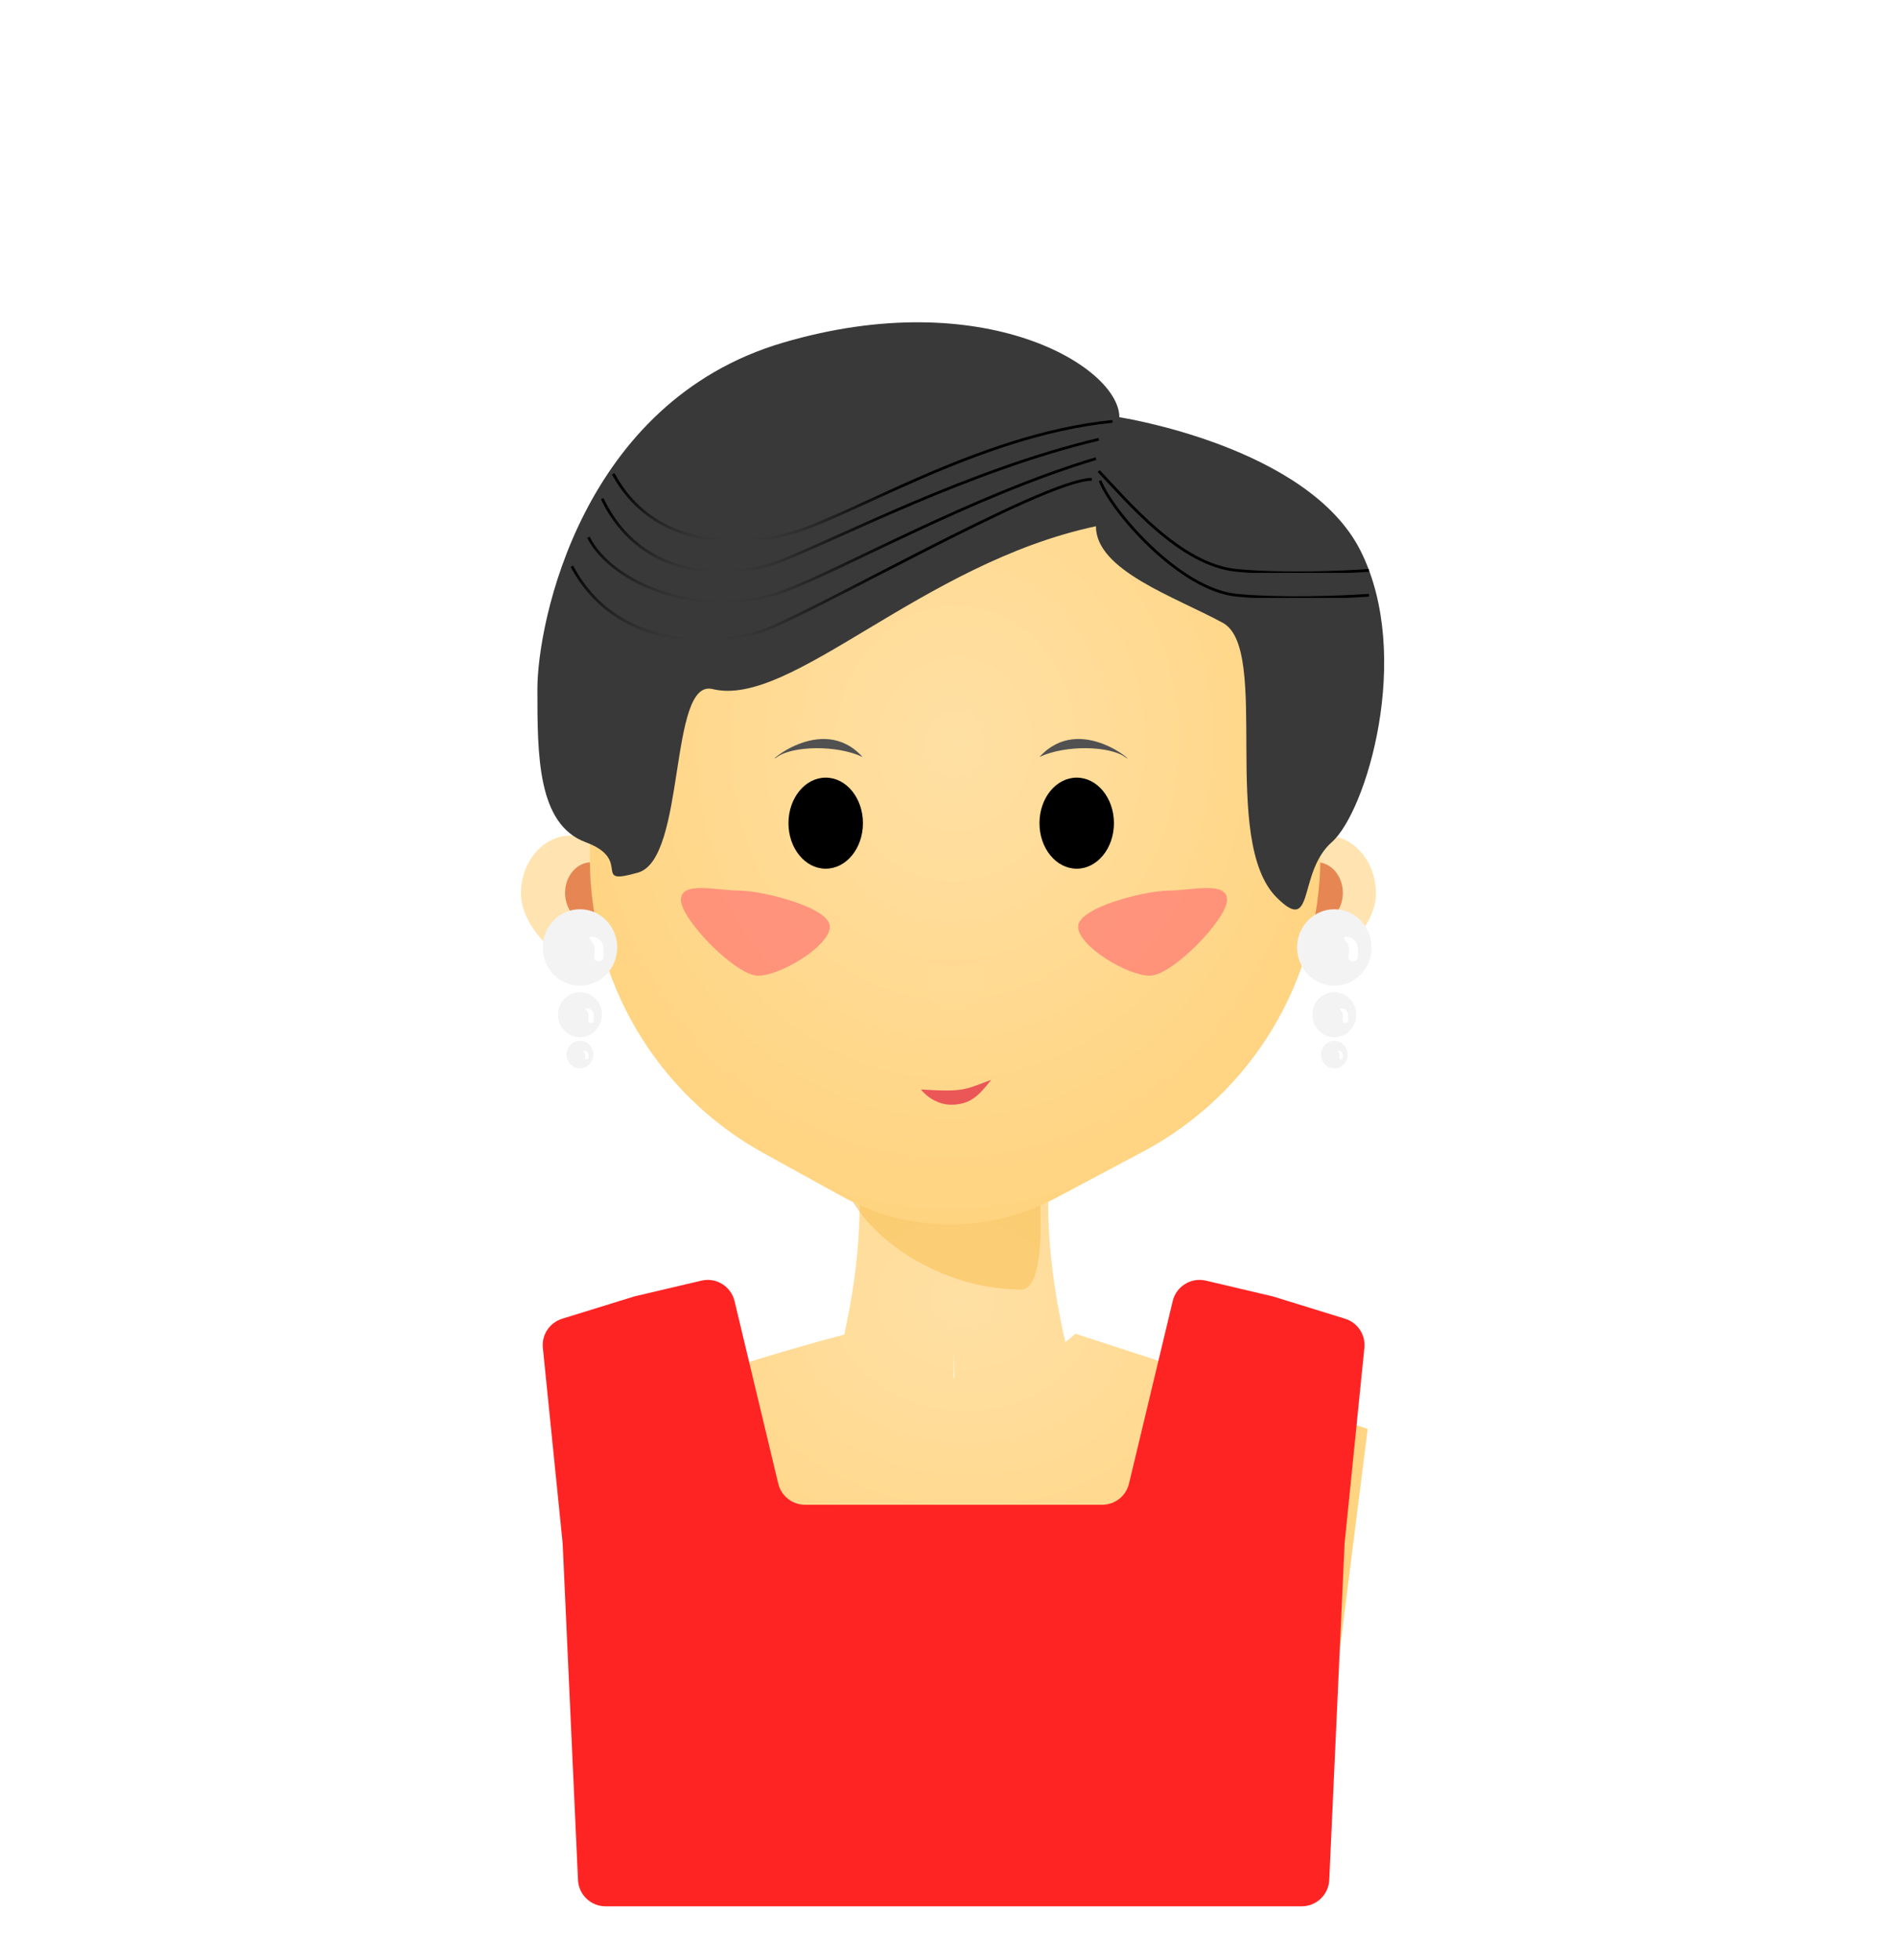 <svg width="332" height="343" viewBox="0 0 332 343" fill="none" xmlns="http://www.w3.org/2000/svg">
<mask id="mask0_17_1149" style="mask-type:alpha" maskUnits="userSpaceOnUse" x="0" y="0" width="332" height="343">
<rect y="0.319" width="331.667" height="342.12" rx="63.987" fill="#F7F7F7"/>
</mask>
<g mask="url(#mask0_17_1149)">
<g filter="url(#filter0_if_17_1149)">
<path fill-rule="evenodd" clip-rule="evenodd" d="M147.836 233.573C150.492 221.492 151.965 206.818 148.527 195.018L166.203 191.051L166.194 190.671L167.043 190.862L167.893 190.671L167.884 191.051L185.56 195.018C181.995 207.253 183.71 222.578 186.549 234.898C187.255 234.361 187.841 233.855 188.294 233.414L239.49 250.077L233.211 299.823H103.049L97.495 250.077C106.257 246.652 128.466 238.608 147.836 233.573ZM167.097 241.157C167.061 241.156 167.026 241.154 166.99 241.152C167.006 239.657 167.024 238.137 167.043 236.6C167.063 238.139 167.081 239.661 167.097 241.157Z" fill="url(#paint0_radial_17_1149)"/>
</g>
<g filter="url(#filter1_if_17_1149)">
<path d="M241.904 155.414C241.904 161.016 235.597 167.488 230.796 167.488C225.995 167.488 224.517 161.016 224.517 155.414C224.517 149.813 228.41 145.272 233.211 145.272C238.012 145.272 241.904 149.813 241.904 155.414Z" fill="#FFE4B1"/>
</g>
<g filter="url(#filter2_f_17_1149)">
<ellipse cx="230.555" cy="156.259" rx="4.588" ry="5.353" fill="#DE6937" fill-opacity="0.76"/>
</g>
<g filter="url(#filter3_if_17_1149)">
<path d="M92.182 155.414C92.182 161.016 98.49 167.488 103.291 167.488C108.092 167.488 109.569 161.016 109.569 155.414C109.569 149.813 105.677 145.272 100.876 145.272C96.075 145.272 92.182 149.813 92.182 155.414Z" fill="#FFE4B1"/>
</g>
<g filter="url(#filter4_f_17_1149)">
<ellipse cx="4.588" cy="5.353" rx="4.588" ry="5.353" transform="matrix(-1 0 0 1 108.121 150.906)" fill="#DE6937" fill-opacity="0.76"/>
</g>
<g filter="url(#filter5_f_17_1149)">
<path d="M147.724 202.987C149.309 196.188 152.919 197.584 152.259 192.605C162.605 191.146 183.033 189.103 181.976 192.605C180.655 196.983 181.316 199.575 181.976 207.817C182.637 216.058 182.218 225.687 178.876 225.687C161.006 225.687 145.743 211.486 147.724 202.987Z" fill="#F8C35D" fill-opacity="0.64"/>
</g>
<g filter="url(#filter6_if_17_1149)">
<path d="M103.291 148.857C103.291 113.535 131.925 84.9 167.248 84.9C202.571 84.9 231.205 113.535 231.205 148.857V149.892C231.205 171.529 219.261 191.398 200.153 201.549L184.826 209.69C173.128 215.904 159.085 215.797 147.483 209.404L133.74 201.831C114.957 191.482 103.291 171.734 103.291 150.288V148.857Z" fill="url(#paint1_radial_17_1149)"/>
</g>
<g filter="url(#filter7_if_17_1149)">
<ellipse cx="144.585" cy="144.064" rx="6.52" ry="7.969" fill="black"/>
</g>
<g filter="url(#filter8_if_17_1149)">
<ellipse cx="188.536" cy="144.064" rx="6.52" ry="7.969" fill="black"/>
</g>
<g filter="url(#filter9_f_17_1149)">
<path d="M182.016 132.483C186.604 130.31 194.331 130.551 196.988 132.483C199.644 134.415 189.26 124.514 182.016 132.483Z" fill="#515151"/>
</g>
<g filter="url(#filter10_f_17_1149)">
<path d="M151.047 132.483C146.459 130.31 138.731 130.551 136.075 132.483C133.418 134.415 143.802 124.514 151.047 132.483Z" fill="#515151"/>
</g>
<g filter="url(#filter11_df_17_1149)">
<path d="M172.356 171.352C172.356 173.886 169.978 176.423 167.043 176.423C164.109 176.423 161.731 173.886 161.731 171.352C161.731 168.818 164.109 145.272 167.043 145.272C169.978 145.272 172.356 168.818 172.356 171.352Z" fill="url(#paint2_linear_17_1149)" shape-rendering="crispEdges"/>
</g>
<g filter="url(#filter12_f_17_1149)">
<path d="M214.858 157.495C214.858 160.878 205.263 170.76 201.335 170.76C197.406 170.76 188.777 165.559 188.777 162.176C188.777 158.793 200.655 155.871 204.584 155.871C208.512 155.871 214.858 154.112 214.858 157.495Z" fill="#FF7171" fill-opacity="0.67"/>
</g>
<g filter="url(#filter13_f_17_1149)">
<path d="M119.229 157.495C119.229 160.878 128.824 170.76 132.752 170.76C136.681 170.76 145.31 165.559 145.31 162.176C145.31 158.793 133.431 155.871 129.503 155.871C125.575 155.871 119.229 154.112 119.229 157.495Z" fill="#FF7171" fill-opacity="0.67"/>
</g>
<g filter="url(#filter14_if_17_1149)">
<path d="M173.564 188.015C168.975 189.705 168.975 190.188 161.248 189.705C162.214 190.913 164.339 192.555 167.043 192.362C169.748 192.169 171.149 191.154 173.564 188.015Z" fill="#EB5757"/>
</g>
<g filter="url(#filter15_if_17_1149)">
<path fill-rule="evenodd" clip-rule="evenodd" d="M122.819 237.166C125.409 236.557 128.003 238.156 128.623 240.743L136.274 272.688C136.795 274.861 138.737 276.393 140.971 276.393H164.208H169.762H192.999C195.233 276.393 197.176 274.861 197.696 272.688L205.348 240.743C205.967 238.156 208.562 236.557 211.151 237.166L222.889 239.928L235.532 243.833C237.73 244.511 239.144 246.646 238.912 248.934L235.447 283.154L232.759 342.056C232.642 344.635 230.516 346.666 227.935 346.666H176.524H157.446H106.036C103.454 346.666 101.329 344.635 101.211 342.056L98.524 283.154L95.058 248.934C94.826 246.646 96.241 244.511 98.438 243.833L111.081 239.928L122.819 237.166Z" fill="#FF2424"/>
</g>
<g filter="url(#filter16_if_17_1149)">
<path d="M123.802 119.627C137.566 123.008 160.266 97.652 190.935 91.132C190.935 98.859 204.7 103.448 213.152 108.036C221.604 112.624 212.577 146.099 222.57 156.092C229.332 162.854 226.192 151.745 232.229 146.432C238.267 141.12 246.477 113.832 237.301 95.479C228.124 77.126 195.04 72.054 195.04 72.054C195.04 63.304 171.375 48.63 136.117 59.014C100.86 69.398 93.133 108.036 93.133 119.627C93.133 131.219 93.133 143.293 101.585 146.432C110.037 149.572 102.309 154.16 110.761 151.745C119.213 149.33 116.074 117.729 123.802 119.627Z" fill="#393939"/>
</g>
<g filter="url(#filter17_f_17_1149)">
<path d="M191.177 83.887C182.725 83.887 140.601 108.333 132.737 110.692C125.492 112.866 108.105 114.073 100.136 99.101" stroke="url(#paint3_linear_17_1149)" stroke-width="0.483"/>
</g>
<g filter="url(#filter18_f_17_1149)">
<path d="M191.901 80.265C170.167 86.785 147.755 99.558 137.325 103.448C123.077 108.76 107.139 102.24 103.034 94.03" stroke="url(#paint4_linear_17_1149)" stroke-width="0.483"/>
</g>
<g filter="url(#filter19_f_17_1149)">
<path d="M192.384 76.884C169.926 82.197 147.196 94.048 136.842 98.135C127.665 101.757 112.21 101.516 105.449 87.268" stroke="url(#paint5_linear_17_1149)" stroke-width="0.483"/>
</g>
<g filter="url(#filter20_f_17_1149)">
<path d="M194.799 73.745C170.65 76.16 147.709 91.373 136.842 93.788C128.148 95.72 114.142 95.479 107.38 82.921" stroke="url(#paint6_linear_17_1149)" stroke-width="0.483"/>
</g>
<g filter="url(#filter21_f_17_1149)">
<path d="M192.625 84.129C194.799 89.683 206.632 103.206 216.533 104.172C224.453 104.945 235.288 104.494 239.715 104.172" stroke="url(#paint7_linear_17_1149)" stroke-width="0.483"/>
</g>
<g filter="url(#filter22_f_17_1149)">
<path d="M192.384 82.438C197.455 87.751 206.632 98.859 216.533 99.825C224.454 100.598 235.288 100.147 239.716 99.825" stroke="url(#paint8_linear_17_1149)" stroke-width="0.483"/>
</g>
<g filter="url(#filter23_dif_17_1149)">
<ellipse cx="101.554" cy="168.568" rx="6.52" ry="6.692" fill="#F3F3F3"/>
</g>
<g filter="url(#filter24_f_17_1149)">
<path d="M105.672 165.994C105.672 167.131 105.951 168.224 104.814 168.224C103.677 168.224 104.127 167.131 104.127 165.994C104.127 164.857 102.475 163.935 103.613 163.935C104.75 163.935 105.672 164.857 105.672 165.994Z" fill="white"/>
</g>
<g filter="url(#filter25_dif_17_1149)">
<ellipse cx="101.554" cy="179.206" rx="3.845" ry="3.946" fill="#F3F3F3"/>
</g>
<g filter="url(#filter26_f_17_1149)">
<path d="M103.982 177.688C103.982 178.359 104.147 179.003 103.476 179.003C102.806 179.003 103.071 178.359 103.071 177.688C103.071 177.017 102.097 176.474 102.768 176.474C103.439 176.474 103.982 177.017 103.982 177.688Z" fill="white"/>
</g>
<g filter="url(#filter27_dif_17_1149)">
<ellipse cx="101.554" cy="185.554" rx="2.341" ry="2.402" fill="#F3F3F3"/>
</g>
<g filter="url(#filter28_f_17_1149)">
<path d="M103.032 184.63C103.032 185.039 103.132 185.431 102.724 185.431C102.316 185.431 102.477 185.039 102.477 184.63C102.477 184.222 101.884 183.891 102.293 183.891C102.701 183.891 103.032 184.222 103.032 184.63Z" fill="white"/>
</g>
<g filter="url(#filter29_dif_17_1149)">
<ellipse cx="233.65" cy="168.568" rx="6.52" ry="6.692" fill="#F3F3F3"/>
</g>
<g filter="url(#filter30_f_17_1149)">
<path d="M237.768 165.994C237.768 167.131 238.047 168.224 236.91 168.224C235.773 168.224 236.224 167.131 236.224 165.994C236.224 164.857 234.572 163.935 235.709 163.935C236.846 163.935 237.768 164.857 237.768 165.994Z" fill="white"/>
</g>
<g filter="url(#filter31_dif_17_1149)">
<ellipse cx="233.65" cy="179.206" rx="3.845" ry="3.946" fill="#F3F3F3"/>
</g>
<g filter="url(#filter32_f_17_1149)">
<path d="M236.079 177.688C236.079 178.359 236.243 179.003 235.573 179.003C234.902 179.003 235.168 178.359 235.168 177.688C235.168 177.017 234.194 176.474 234.864 176.474C235.535 176.474 236.079 177.017 236.079 177.688Z" fill="white"/>
</g>
<g filter="url(#filter33_dif_17_1149)">
<ellipse cx="233.65" cy="185.554" rx="2.341" ry="2.402" fill="#F3F3F3"/>
</g>
<g filter="url(#filter34_f_17_1149)">
<path d="M235.128 184.63C235.128 185.039 235.228 185.431 234.82 185.431C234.412 185.431 234.574 185.039 234.574 184.63C234.574 184.222 233.981 183.891 234.389 183.891C234.797 183.891 235.128 184.222 235.128 184.63Z" fill="white"/>
</g>
</g>
<defs>
<filter id="filter0_if_17_1149" x="94.749" y="187.925" width="147.488" height="114.645" filterUnits="userSpaceOnUse" color-interpolation-filters="sRGB">
<feFlood flood-opacity="0" result="BackgroundImageFix"/>
<feBlend mode="normal" in="SourceGraphic" in2="BackgroundImageFix" result="shape"/>
<feColorMatrix in="SourceAlpha" type="matrix" values="0 0 0 0 0 0 0 0 0 0 0 0 0 0 0 0 0 0 127 0" result="hardAlpha"/>
<feOffset/>
<feGaussianBlur stdDeviation="13.537"/>
<feComposite in2="hardAlpha" operator="arithmetic" k2="-1" k3="1"/>
<feColorMatrix type="matrix" values="0 0 0 0 1 0 0 0 0 0.948 0 0 0 0 0.846 0 0 0 1 0"/>
<feBlend mode="normal" in2="shape" result="effect1_innerShadow_17_1149"/>
<feGaussianBlur stdDeviation="1.373" result="effect2_foregroundBlur_17_1149"/>
</filter>
<filter id="filter1_if_17_1149" x="222.585" y="143.34" width="21.251" height="26.081" filterUnits="userSpaceOnUse" color-interpolation-filters="sRGB">
<feFlood flood-opacity="0" result="BackgroundImageFix"/>
<feBlend mode="normal" in="SourceGraphic" in2="BackgroundImageFix" result="shape"/>
<feColorMatrix in="SourceAlpha" type="matrix" values="0 0 0 0 0 0 0 0 0 0 0 0 0 0 0 0 0 0 127 0" result="hardAlpha"/>
<feOffset dx="-0.966" dy="0.966"/>
<feGaussianBlur stdDeviation="5.071"/>
<feComposite in2="hardAlpha" operator="arithmetic" k2="-1" k3="1"/>
<feColorMatrix type="matrix" values="0 0 0 0 0.946 0 0 0 0 0.799 0 0 0 0 0.512 0 0 0 1 0"/>
<feBlend mode="normal" in2="shape" result="effect1_innerShadow_17_1149"/>
<feGaussianBlur stdDeviation="0.966" result="effect2_foregroundBlur_17_1149"/>
</filter>
<filter id="filter2_f_17_1149" x="220.019" y="144.959" width="21.072" height="22.601" filterUnits="userSpaceOnUse" color-interpolation-filters="sRGB">
<feFlood flood-opacity="0" result="BackgroundImageFix"/>
<feBlend mode="normal" in="SourceGraphic" in2="BackgroundImageFix" result="shape"/>
<feGaussianBlur stdDeviation="2.974" result="effect1_foregroundBlur_17_1149"/>
</filter>
<filter id="filter3_if_17_1149" x="90.251" y="143.34" width="21.251" height="26.081" filterUnits="userSpaceOnUse" color-interpolation-filters="sRGB">
<feFlood flood-opacity="0" result="BackgroundImageFix"/>
<feBlend mode="normal" in="SourceGraphic" in2="BackgroundImageFix" result="shape"/>
<feColorMatrix in="SourceAlpha" type="matrix" values="0 0 0 0 0 0 0 0 0 0 0 0 0 0 0 0 0 0 127 0" result="hardAlpha"/>
<feOffset dx="-0.966" dy="0.966"/>
<feGaussianBlur stdDeviation="5.071"/>
<feComposite in2="hardAlpha" operator="arithmetic" k2="-1" k3="1"/>
<feColorMatrix type="matrix" values="0 0 0 0 0.946 0 0 0 0 0.799 0 0 0 0 0.512 0 0 0 1 0"/>
<feBlend mode="normal" in2="shape" result="effect1_innerShadow_17_1149"/>
<feGaussianBlur stdDeviation="0.966" result="effect2_foregroundBlur_17_1149"/>
</filter>
<filter id="filter4_f_17_1149" x="92.996" y="144.959" width="21.072" height="22.601" filterUnits="userSpaceOnUse" color-interpolation-filters="sRGB">
<feFlood flood-opacity="0" result="BackgroundImageFix"/>
<feBlend mode="normal" in="SourceGraphic" in2="BackgroundImageFix" result="shape"/>
<feGaussianBlur stdDeviation="2.974" result="effect1_foregroundBlur_17_1149"/>
</filter>
<filter id="filter5_f_17_1149" x="143.204" y="186.324" width="43.383" height="43.709" filterUnits="userSpaceOnUse" color-interpolation-filters="sRGB">
<feFlood flood-opacity="0" result="BackgroundImageFix"/>
<feBlend mode="normal" in="SourceGraphic" in2="BackgroundImageFix" result="shape"/>
<feGaussianBlur stdDeviation="2.173" result="effect1_foregroundBlur_17_1149"/>
</filter>
<filter id="filter6_if_17_1149" x="100.544" y="82.153" width="133.408" height="134.869" filterUnits="userSpaceOnUse" color-interpolation-filters="sRGB">
<feFlood flood-opacity="0" result="BackgroundImageFix"/>
<feBlend mode="normal" in="SourceGraphic" in2="BackgroundImageFix" result="shape"/>
<feColorMatrix in="SourceAlpha" type="matrix" values="0 0 0 0 0 0 0 0 0 0 0 0 0 0 0 0 0 0 127 0" result="hardAlpha"/>
<feOffset/>
<feGaussianBlur stdDeviation="13.537"/>
<feComposite in2="hardAlpha" operator="arithmetic" k2="-1" k3="1"/>
<feColorMatrix type="matrix" values="0 0 0 0 1 0 0 0 0 0.948 0 0 0 0 0.846 0 0 0 1 0"/>
<feBlend mode="normal" in2="shape" result="effect1_innerShadow_17_1149"/>
<feGaussianBlur stdDeviation="1.373" result="effect2_foregroundBlur_17_1149"/>
</filter>
<filter id="filter7_if_17_1149" x="137.186" y="135.216" width="14.798" height="17.696" filterUnits="userSpaceOnUse" color-interpolation-filters="sRGB">
<feFlood flood-opacity="0" result="BackgroundImageFix"/>
<feBlend mode="normal" in="SourceGraphic" in2="BackgroundImageFix" result="shape"/>
<feColorMatrix in="SourceAlpha" type="matrix" values="0 0 0 0 0 0 0 0 0 0 0 0 0 0 0 0 0 0 127 0" result="hardAlpha"/>
<feOffset/>
<feGaussianBlur stdDeviation="3.735"/>
<feComposite in2="hardAlpha" operator="arithmetic" k2="-1" k3="1"/>
<feColorMatrix type="matrix" values="0 0 0 0 0.717 0 0 0 0 0.717 0 0 0 0 0.717 0 0 0 0.73 0"/>
<feBlend mode="normal" in2="shape" result="effect1_innerShadow_17_1149"/>
<feGaussianBlur stdDeviation="0.439" result="effect2_foregroundBlur_17_1149"/>
</filter>
<filter id="filter8_if_17_1149" x="181.137" y="135.216" width="14.798" height="17.696" filterUnits="userSpaceOnUse" color-interpolation-filters="sRGB">
<feFlood flood-opacity="0" result="BackgroundImageFix"/>
<feBlend mode="normal" in="SourceGraphic" in2="BackgroundImageFix" result="shape"/>
<feColorMatrix in="SourceAlpha" type="matrix" values="0 0 0 0 0 0 0 0 0 0 0 0 0 0 0 0 0 0 127 0" result="hardAlpha"/>
<feOffset/>
<feGaussianBlur stdDeviation="3.735"/>
<feComposite in2="hardAlpha" operator="arithmetic" k2="-1" k3="1"/>
<feColorMatrix type="matrix" values="0 0 0 0 0.717 0 0 0 0 0.717 0 0 0 0 0.717 0 0 0 0.73 0"/>
<feBlend mode="normal" in2="shape" result="effect1_innerShadow_17_1149"/>
<feGaussianBlur stdDeviation="0.439" result="effect2_foregroundBlur_17_1149"/>
</filter>
<filter id="filter9_f_17_1149" x="181.05" y="128.368" width="17.329" height="5.338" filterUnits="userSpaceOnUse" color-interpolation-filters="sRGB">
<feFlood flood-opacity="0" result="BackgroundImageFix"/>
<feBlend mode="normal" in="SourceGraphic" in2="BackgroundImageFix" result="shape"/>
<feGaussianBlur stdDeviation="0.483" result="effect1_foregroundBlur_17_1149"/>
</filter>
<filter id="filter10_f_17_1149" x="134.684" y="128.368" width="17.329" height="5.338" filterUnits="userSpaceOnUse" color-interpolation-filters="sRGB">
<feFlood flood-opacity="0" result="BackgroundImageFix"/>
<feBlend mode="normal" in="SourceGraphic" in2="BackgroundImageFix" result="shape"/>
<feGaussianBlur stdDeviation="0.483" result="effect1_foregroundBlur_17_1149"/>
</filter>
<filter id="filter11_df_17_1149" x="160.282" y="143.823" width="13.523" height="34.05" filterUnits="userSpaceOnUse" color-interpolation-filters="sRGB">
<feFlood flood-opacity="0" result="BackgroundImageFix"/>
<feColorMatrix in="SourceAlpha" type="matrix" values="0 0 0 0 0 0 0 0 0 0 0 0 0 0 0 0 0 0 127 0" result="hardAlpha"/>
<feOffset dy="0.483"/>
<feGaussianBlur stdDeviation="0.483"/>
<feComposite in2="hardAlpha" operator="out"/>
<feColorMatrix type="matrix" values="0 0 0 0 0 0 0 0 0 0 0 0 0 0 0 0 0 0 0.25 0"/>
<feBlend mode="normal" in2="BackgroundImageFix" result="effect1_dropShadow_17_1149"/>
<feBlend mode="normal" in="SourceGraphic" in2="effect1_dropShadow_17_1149" result="shape"/>
<feGaussianBlur stdDeviation="0.724" result="effect2_foregroundBlur_17_1149"/>
</filter>
<filter id="filter12_f_17_1149" x="177.341" y="143.977" width="48.954" height="38.219" filterUnits="userSpaceOnUse" color-interpolation-filters="sRGB">
<feFlood flood-opacity="0" result="BackgroundImageFix"/>
<feBlend mode="normal" in="SourceGraphic" in2="BackgroundImageFix" result="shape"/>
<feGaussianBlur stdDeviation="5.718" result="effect1_foregroundBlur_17_1149"/>
</filter>
<filter id="filter13_f_17_1149" x="107.792" y="143.977" width="48.954" height="38.219" filterUnits="userSpaceOnUse" color-interpolation-filters="sRGB">
<feFlood flood-opacity="0" result="BackgroundImageFix"/>
<feBlend mode="normal" in="SourceGraphic" in2="BackgroundImageFix" result="shape"/>
<feGaussianBlur stdDeviation="5.718" result="effect1_foregroundBlur_17_1149"/>
</filter>
<filter id="filter14_if_17_1149" x="160.282" y="187.049" width="14.248" height="6.294" filterUnits="userSpaceOnUse" color-interpolation-filters="sRGB">
<feFlood flood-opacity="0" result="BackgroundImageFix"/>
<feBlend mode="normal" in="SourceGraphic" in2="BackgroundImageFix" result="shape"/>
<feColorMatrix in="SourceAlpha" type="matrix" values="0 0 0 0 0 0 0 0 0 0 0 0 0 0 0 0 0 0 127 0" result="hardAlpha"/>
<feOffset dy="0.966"/>
<feGaussianBlur stdDeviation="1.449"/>
<feComposite in2="hardAlpha" operator="arithmetic" k2="-1" k3="1"/>
<feColorMatrix type="matrix" values="0 0 0 0 0 0 0 0 0 0 0 0 0 0 0 0 0 0 0.25 0"/>
<feBlend mode="normal" in2="shape" result="effect1_innerShadow_17_1149"/>
<feGaussianBlur stdDeviation="0.483" result="effect2_foregroundBlur_17_1149"/>
</filter>
<filter id="filter15_if_17_1149" x="94.067" y="223.996" width="145.835" height="123.635" filterUnits="userSpaceOnUse" color-interpolation-filters="sRGB">
<feFlood flood-opacity="0" result="BackgroundImageFix"/>
<feBlend mode="normal" in="SourceGraphic" in2="BackgroundImageFix" result="shape"/>
<feColorMatrix in="SourceAlpha" type="matrix" values="0 0 0 0 0 0 0 0 0 0 0 0 0 0 0 0 0 0 127 0" result="hardAlpha"/>
<feOffset dy="-13.04"/>
<feGaussianBlur stdDeviation="19.078"/>
<feComposite in2="hardAlpha" operator="arithmetic" k2="-1" k3="1"/>
<feColorMatrix type="matrix" values="0 0 0 0 0.629 0 0 0 0 0 0 0 0 0 0 0 0 0 0.49 0"/>
<feBlend mode="normal" in2="shape" result="effect1_innerShadow_17_1149"/>
<feGaussianBlur stdDeviation="0.483" result="effect2_foregroundBlur_17_1149"/>
</filter>
<filter id="filter16_if_17_1149" x="91.201" y="53.507" width="152.141" height="106.637" filterUnits="userSpaceOnUse" color-interpolation-filters="sRGB">
<feFlood flood-opacity="0" result="BackgroundImageFix"/>
<feBlend mode="normal" in="SourceGraphic" in2="BackgroundImageFix" result="shape"/>
<feColorMatrix in="SourceAlpha" type="matrix" values="0 0 0 0 0 0 0 0 0 0 0 0 0 0 0 0 0 0 127 0" result="hardAlpha"/>
<feOffset dx="0.966" dy="0.966"/>
<feGaussianBlur stdDeviation="6.52"/>
<feComposite in2="hardAlpha" operator="arithmetic" k2="-1" k3="1"/>
<feColorMatrix type="matrix" values="0 0 0 0 0 0 0 0 0 0 0 0 0 0 0 0 0 0 0.25 0"/>
<feBlend mode="normal" in2="shape" result="effect1_innerShadow_17_1149"/>
<feGaussianBlur stdDeviation="0.966" result="effect2_foregroundBlur_17_1149"/>
</filter>
<filter id="filter17_f_17_1149" x="97.991" y="81.714" width="95.118" height="32.443" filterUnits="userSpaceOnUse" color-interpolation-filters="sRGB">
<feFlood flood-opacity="0" result="BackgroundImageFix"/>
<feBlend mode="normal" in="SourceGraphic" in2="BackgroundImageFix" result="shape"/>
<feGaussianBlur stdDeviation="0.966" result="effect1_foregroundBlur_17_1149"/>
</filter>
<filter id="filter18_f_17_1149" x="100.886" y="78.102" width="93.016" height="29.444" filterUnits="userSpaceOnUse" color-interpolation-filters="sRGB">
<feFlood flood-opacity="0" result="BackgroundImageFix"/>
<feBlend mode="normal" in="SourceGraphic" in2="BackgroundImageFix" result="shape"/>
<feGaussianBlur stdDeviation="0.966" result="effect1_foregroundBlur_17_1149"/>
</filter>
<filter id="filter19_f_17_1149" x="103.299" y="74.717" width="91.073" height="27.551" filterUnits="userSpaceOnUse" color-interpolation-filters="sRGB">
<feFlood flood-opacity="0" result="BackgroundImageFix"/>
<feBlend mode="normal" in="SourceGraphic" in2="BackgroundImageFix" result="shape"/>
<feGaussianBlur stdDeviation="0.966" result="effect1_foregroundBlur_17_1149"/>
</filter>
<filter id="filter20_f_17_1149" x="105.236" y="71.573" width="91.519" height="25.278" filterUnits="userSpaceOnUse" color-interpolation-filters="sRGB">
<feFlood flood-opacity="0" result="BackgroundImageFix"/>
<feBlend mode="normal" in="SourceGraphic" in2="BackgroundImageFix" result="shape"/>
<feGaussianBlur stdDeviation="0.966" result="effect1_foregroundBlur_17_1149"/>
</filter>
<filter id="filter21_f_17_1149" x="190.469" y="82.109" width="51.196" height="24.663" filterUnits="userSpaceOnUse" color-interpolation-filters="sRGB">
<feFlood flood-opacity="0" result="BackgroundImageFix"/>
<feBlend mode="normal" in="SourceGraphic" in2="BackgroundImageFix" result="shape"/>
<feGaussianBlur stdDeviation="0.966" result="effect1_foregroundBlur_17_1149"/>
</filter>
<filter id="filter22_f_17_1149" x="190.277" y="80.34" width="51.388" height="22.086" filterUnits="userSpaceOnUse" color-interpolation-filters="sRGB">
<feFlood flood-opacity="0" result="BackgroundImageFix"/>
<feBlend mode="normal" in="SourceGraphic" in2="BackgroundImageFix" result="shape"/>
<feGaussianBlur stdDeviation="0.966" result="effect1_foregroundBlur_17_1149"/>
</filter>
<filter id="filter23_dif_17_1149" x="92.288" y="159.131" width="18.531" height="18.874" filterUnits="userSpaceOnUse" color-interpolation-filters="sRGB">
<feFlood flood-opacity="0" result="BackgroundImageFix"/>
<feColorMatrix in="SourceAlpha" type="matrix" values="0 0 0 0 0 0 0 0 0 0 0 0 0 0 0 0 0 0 127 0" result="hardAlpha"/>
<feOffset/>
<feGaussianBlur stdDeviation="1.373"/>
<feComposite in2="hardAlpha" operator="out"/>
<feColorMatrix type="matrix" values="0 0 0 0 0 0 0 0 0 0 0 0 0 0 0 0 0 0 0.25 0"/>
<feBlend mode="normal" in2="BackgroundImageFix" result="effect1_dropShadow_17_1149"/>
<feBlend mode="normal" in="SourceGraphic" in2="effect1_dropShadow_17_1149" result="shape"/>
<feColorMatrix in="SourceAlpha" type="matrix" values="0 0 0 0 0 0 0 0 0 0 0 0 0 0 0 0 0 0 127 0" result="hardAlpha"/>
<feOffset dy="-2.745"/>
<feGaussianBlur stdDeviation="1.716"/>
<feComposite in2="hardAlpha" operator="arithmetic" k2="-1" k3="1"/>
<feColorMatrix type="matrix" values="0 0 0 0 0.292 0 0 0 0 0.129 0 0 0 0 0.129 0 0 0 0.25 0"/>
<feBlend mode="normal" in2="shape" result="effect2_innerShadow_17_1149"/>
<feGaussianBlur stdDeviation="0.172" result="effect3_foregroundBlur_17_1149"/>
</filter>
<filter id="filter24_f_17_1149" x="102.87" y="163.592" width="3.175" height="4.976" filterUnits="userSpaceOnUse" color-interpolation-filters="sRGB">
<feFlood flood-opacity="0" result="BackgroundImageFix"/>
<feBlend mode="normal" in="SourceGraphic" in2="BackgroundImageFix" result="shape"/>
<feGaussianBlur stdDeviation="0.172" result="effect1_foregroundBlur_17_1149"/>
</filter>
<filter id="filter25_dif_17_1149" x="96.089" y="173.64" width="10.928" height="11.131" filterUnits="userSpaceOnUse" color-interpolation-filters="sRGB">
<feFlood flood-opacity="0" result="BackgroundImageFix"/>
<feColorMatrix in="SourceAlpha" type="matrix" values="0 0 0 0 0 0 0 0 0 0 0 0 0 0 0 0 0 0 127 0" result="hardAlpha"/>
<feOffset/>
<feGaussianBlur stdDeviation="0.81"/>
<feComposite in2="hardAlpha" operator="out"/>
<feColorMatrix type="matrix" values="0 0 0 0 0 0 0 0 0 0 0 0 0 0 0 0 0 0 0.25 0"/>
<feBlend mode="normal" in2="BackgroundImageFix" result="effect1_dropShadow_17_1149"/>
<feBlend mode="normal" in="SourceGraphic" in2="effect1_dropShadow_17_1149" result="shape"/>
<feColorMatrix in="SourceAlpha" type="matrix" values="0 0 0 0 0 0 0 0 0 0 0 0 0 0 0 0 0 0 127 0" result="hardAlpha"/>
<feOffset dy="-1.619"/>
<feGaussianBlur stdDeviation="1.012"/>
<feComposite in2="hardAlpha" operator="arithmetic" k2="-1" k3="1"/>
<feColorMatrix type="matrix" values="0 0 0 0 0.292 0 0 0 0 0.129 0 0 0 0 0.129 0 0 0 0.25 0"/>
<feBlend mode="normal" in2="shape" result="effect2_innerShadow_17_1149"/>
<feGaussianBlur stdDeviation="0.101" result="effect3_foregroundBlur_17_1149"/>
</filter>
<filter id="filter26_f_17_1149" x="102.33" y="176.271" width="1.872" height="2.934" filterUnits="userSpaceOnUse" color-interpolation-filters="sRGB">
<feFlood flood-opacity="0" result="BackgroundImageFix"/>
<feBlend mode="normal" in="SourceGraphic" in2="BackgroundImageFix" result="shape"/>
<feGaussianBlur stdDeviation="0.101" result="effect1_foregroundBlur_17_1149"/>
</filter>
<filter id="filter27_dif_17_1149" x="98.227" y="182.167" width="6.652" height="6.775" filterUnits="userSpaceOnUse" color-interpolation-filters="sRGB">
<feFlood flood-opacity="0" result="BackgroundImageFix"/>
<feColorMatrix in="SourceAlpha" type="matrix" values="0 0 0 0 0 0 0 0 0 0 0 0 0 0 0 0 0 0 127 0" result="hardAlpha"/>
<feOffset/>
<feGaussianBlur stdDeviation="0.493"/>
<feComposite in2="hardAlpha" operator="out"/>
<feColorMatrix type="matrix" values="0 0 0 0 0 0 0 0 0 0 0 0 0 0 0 0 0 0 0.25 0"/>
<feBlend mode="normal" in2="BackgroundImageFix" result="effect1_dropShadow_17_1149"/>
<feBlend mode="normal" in="SourceGraphic" in2="effect1_dropShadow_17_1149" result="shape"/>
<feColorMatrix in="SourceAlpha" type="matrix" values="0 0 0 0 0 0 0 0 0 0 0 0 0 0 0 0 0 0 127 0" result="hardAlpha"/>
<feOffset dy="-0.986"/>
<feGaussianBlur stdDeviation="0.616"/>
<feComposite in2="hardAlpha" operator="arithmetic" k2="-1" k3="1"/>
<feColorMatrix type="matrix" values="0 0 0 0 0.292 0 0 0 0 0.129 0 0 0 0 0.129 0 0 0 0.25 0"/>
<feBlend mode="normal" in2="shape" result="effect2_innerShadow_17_1149"/>
<feGaussianBlur stdDeviation="0.062" result="effect3_foregroundBlur_17_1149"/>
</filter>
<filter id="filter28_f_17_1149" x="102.026" y="183.768" width="1.14" height="1.786" filterUnits="userSpaceOnUse" color-interpolation-filters="sRGB">
<feFlood flood-opacity="0" result="BackgroundImageFix"/>
<feBlend mode="normal" in="SourceGraphic" in2="BackgroundImageFix" result="shape"/>
<feGaussianBlur stdDeviation="0.062" result="effect1_foregroundBlur_17_1149"/>
</filter>
<filter id="filter29_dif_17_1149" x="224.385" y="159.131" width="18.531" height="18.874" filterUnits="userSpaceOnUse" color-interpolation-filters="sRGB">
<feFlood flood-opacity="0" result="BackgroundImageFix"/>
<feColorMatrix in="SourceAlpha" type="matrix" values="0 0 0 0 0 0 0 0 0 0 0 0 0 0 0 0 0 0 127 0" result="hardAlpha"/>
<feOffset/>
<feGaussianBlur stdDeviation="1.373"/>
<feComposite in2="hardAlpha" operator="out"/>
<feColorMatrix type="matrix" values="0 0 0 0 0 0 0 0 0 0 0 0 0 0 0 0 0 0 0.25 0"/>
<feBlend mode="normal" in2="BackgroundImageFix" result="effect1_dropShadow_17_1149"/>
<feBlend mode="normal" in="SourceGraphic" in2="effect1_dropShadow_17_1149" result="shape"/>
<feColorMatrix in="SourceAlpha" type="matrix" values="0 0 0 0 0 0 0 0 0 0 0 0 0 0 0 0 0 0 127 0" result="hardAlpha"/>
<feOffset dy="-2.745"/>
<feGaussianBlur stdDeviation="1.716"/>
<feComposite in2="hardAlpha" operator="arithmetic" k2="-1" k3="1"/>
<feColorMatrix type="matrix" values="0 0 0 0 0.292 0 0 0 0 0.129 0 0 0 0 0.129 0 0 0 0.25 0"/>
<feBlend mode="normal" in2="shape" result="effect2_innerShadow_17_1149"/>
<feGaussianBlur stdDeviation="0.172" result="effect3_foregroundBlur_17_1149"/>
</filter>
<filter id="filter30_f_17_1149" x="234.966" y="163.592" width="3.175" height="4.976" filterUnits="userSpaceOnUse" color-interpolation-filters="sRGB">
<feFlood flood-opacity="0" result="BackgroundImageFix"/>
<feBlend mode="normal" in="SourceGraphic" in2="BackgroundImageFix" result="shape"/>
<feGaussianBlur stdDeviation="0.172" result="effect1_foregroundBlur_17_1149"/>
</filter>
<filter id="filter31_dif_17_1149" x="228.186" y="173.64" width="10.928" height="11.131" filterUnits="userSpaceOnUse" color-interpolation-filters="sRGB">
<feFlood flood-opacity="0" result="BackgroundImageFix"/>
<feColorMatrix in="SourceAlpha" type="matrix" values="0 0 0 0 0 0 0 0 0 0 0 0 0 0 0 0 0 0 127 0" result="hardAlpha"/>
<feOffset/>
<feGaussianBlur stdDeviation="0.81"/>
<feComposite in2="hardAlpha" operator="out"/>
<feColorMatrix type="matrix" values="0 0 0 0 0 0 0 0 0 0 0 0 0 0 0 0 0 0 0.25 0"/>
<feBlend mode="normal" in2="BackgroundImageFix" result="effect1_dropShadow_17_1149"/>
<feBlend mode="normal" in="SourceGraphic" in2="effect1_dropShadow_17_1149" result="shape"/>
<feColorMatrix in="SourceAlpha" type="matrix" values="0 0 0 0 0 0 0 0 0 0 0 0 0 0 0 0 0 0 127 0" result="hardAlpha"/>
<feOffset dy="-1.619"/>
<feGaussianBlur stdDeviation="1.012"/>
<feComposite in2="hardAlpha" operator="arithmetic" k2="-1" k3="1"/>
<feColorMatrix type="matrix" values="0 0 0 0 0.292 0 0 0 0 0.129 0 0 0 0 0.129 0 0 0 0.25 0"/>
<feBlend mode="normal" in2="shape" result="effect2_innerShadow_17_1149"/>
<feGaussianBlur stdDeviation="0.101" result="effect3_foregroundBlur_17_1149"/>
</filter>
<filter id="filter32_f_17_1149" x="234.426" y="176.271" width="1.873" height="2.934" filterUnits="userSpaceOnUse" color-interpolation-filters="sRGB">
<feFlood flood-opacity="0" result="BackgroundImageFix"/>
<feBlend mode="normal" in="SourceGraphic" in2="BackgroundImageFix" result="shape"/>
<feGaussianBlur stdDeviation="0.101" result="effect1_foregroundBlur_17_1149"/>
</filter>
<filter id="filter33_dif_17_1149" x="230.324" y="182.167" width="6.652" height="6.775" filterUnits="userSpaceOnUse" color-interpolation-filters="sRGB">
<feFlood flood-opacity="0" result="BackgroundImageFix"/>
<feColorMatrix in="SourceAlpha" type="matrix" values="0 0 0 0 0 0 0 0 0 0 0 0 0 0 0 0 0 0 127 0" result="hardAlpha"/>
<feOffset/>
<feGaussianBlur stdDeviation="0.493"/>
<feComposite in2="hardAlpha" operator="out"/>
<feColorMatrix type="matrix" values="0 0 0 0 0 0 0 0 0 0 0 0 0 0 0 0 0 0 0.25 0"/>
<feBlend mode="normal" in2="BackgroundImageFix" result="effect1_dropShadow_17_1149"/>
<feBlend mode="normal" in="SourceGraphic" in2="effect1_dropShadow_17_1149" result="shape"/>
<feColorMatrix in="SourceAlpha" type="matrix" values="0 0 0 0 0 0 0 0 0 0 0 0 0 0 0 0 0 0 127 0" result="hardAlpha"/>
<feOffset dy="-0.986"/>
<feGaussianBlur stdDeviation="0.616"/>
<feComposite in2="hardAlpha" operator="arithmetic" k2="-1" k3="1"/>
<feColorMatrix type="matrix" values="0 0 0 0 0.292 0 0 0 0 0.129 0 0 0 0 0.129 0 0 0 0.25 0"/>
<feBlend mode="normal" in2="shape" result="effect2_innerShadow_17_1149"/>
<feGaussianBlur stdDeviation="0.062" result="effect3_foregroundBlur_17_1149"/>
</filter>
<filter id="filter34_f_17_1149" x="234.123" y="183.768" width="1.14" height="1.786" filterUnits="userSpaceOnUse" color-interpolation-filters="sRGB">
<feFlood flood-opacity="0" result="BackgroundImageFix"/>
<feBlend mode="normal" in="SourceGraphic" in2="BackgroundImageFix" result="shape"/>
<feGaussianBlur stdDeviation="0.062" result="effect1_foregroundBlur_17_1149"/>
</filter>
<radialGradient id="paint0_radial_17_1149" cx="0" cy="0" r="1" gradientUnits="userSpaceOnUse" gradientTransform="translate(168.492 227.382) rotate(93.619) scale(72.453 87.201)">
<stop stop-color="#FFE0A4"/>
<stop offset="1" stop-color="#FFD37E"/>
</radialGradient>
<radialGradient id="paint1_radial_17_1149" cx="0" cy="0" r="1" gradientUnits="userSpaceOnUse" gradientTransform="translate(167.248 130.219) rotate(92.642) scale(89.361 78.628)">
<stop stop-color="#FFE0A4"/>
<stop offset="1" stop-color="#FFD37E"/>
</radialGradient>
<linearGradient id="paint2_linear_17_1149" x1="167.043" y1="166.764" x2="167.043" y2="175.941" gradientUnits="userSpaceOnUse">
<stop stop-color="#FFDC97" stop-opacity="0"/>
<stop offset="1" stop-color="#FFDA91"/>
</linearGradient>
<linearGradient id="paint3_linear_17_1149" x1="145.656" y1="83.887" x2="145.656" y2="111.983" gradientUnits="userSpaceOnUse">
<stop offset="0.536"/>
<stop offset="1" stop-opacity="0"/>
</linearGradient>
<linearGradient id="paint4_linear_17_1149" x1="147.467" y1="80.265" x2="147.467" y2="105.372" gradientUnits="userSpaceOnUse">
<stop offset="0.536"/>
<stop offset="1" stop-opacity="0"/>
</linearGradient>
<linearGradient id="paint5_linear_17_1149" x1="148.916" y1="76.884" x2="148.916" y2="100.094" gradientUnits="userSpaceOnUse">
<stop offset="0.536"/>
<stop offset="1" stop-opacity="0"/>
</linearGradient>
<linearGradient id="paint6_linear_17_1149" x1="151.09" y1="73.745" x2="151.09" y2="94.678" gradientUnits="userSpaceOnUse">
<stop offset="0.536"/>
<stop offset="1" stop-opacity="0"/>
</linearGradient>
<linearGradient id="paint7_linear_17_1149" x1="216.17" y1="84.129" x2="216.17" y2="104.599" gradientUnits="userSpaceOnUse">
<stop offset="1"/>
<stop offset="1" stop-opacity="0"/>
</linearGradient>
<linearGradient id="paint8_linear_17_1149" x1="216.05" y1="82.438" x2="216.05" y2="100.252" gradientUnits="userSpaceOnUse">
<stop offset="1"/>
<stop offset="1" stop-opacity="0"/>
</linearGradient>
</defs>
</svg>

